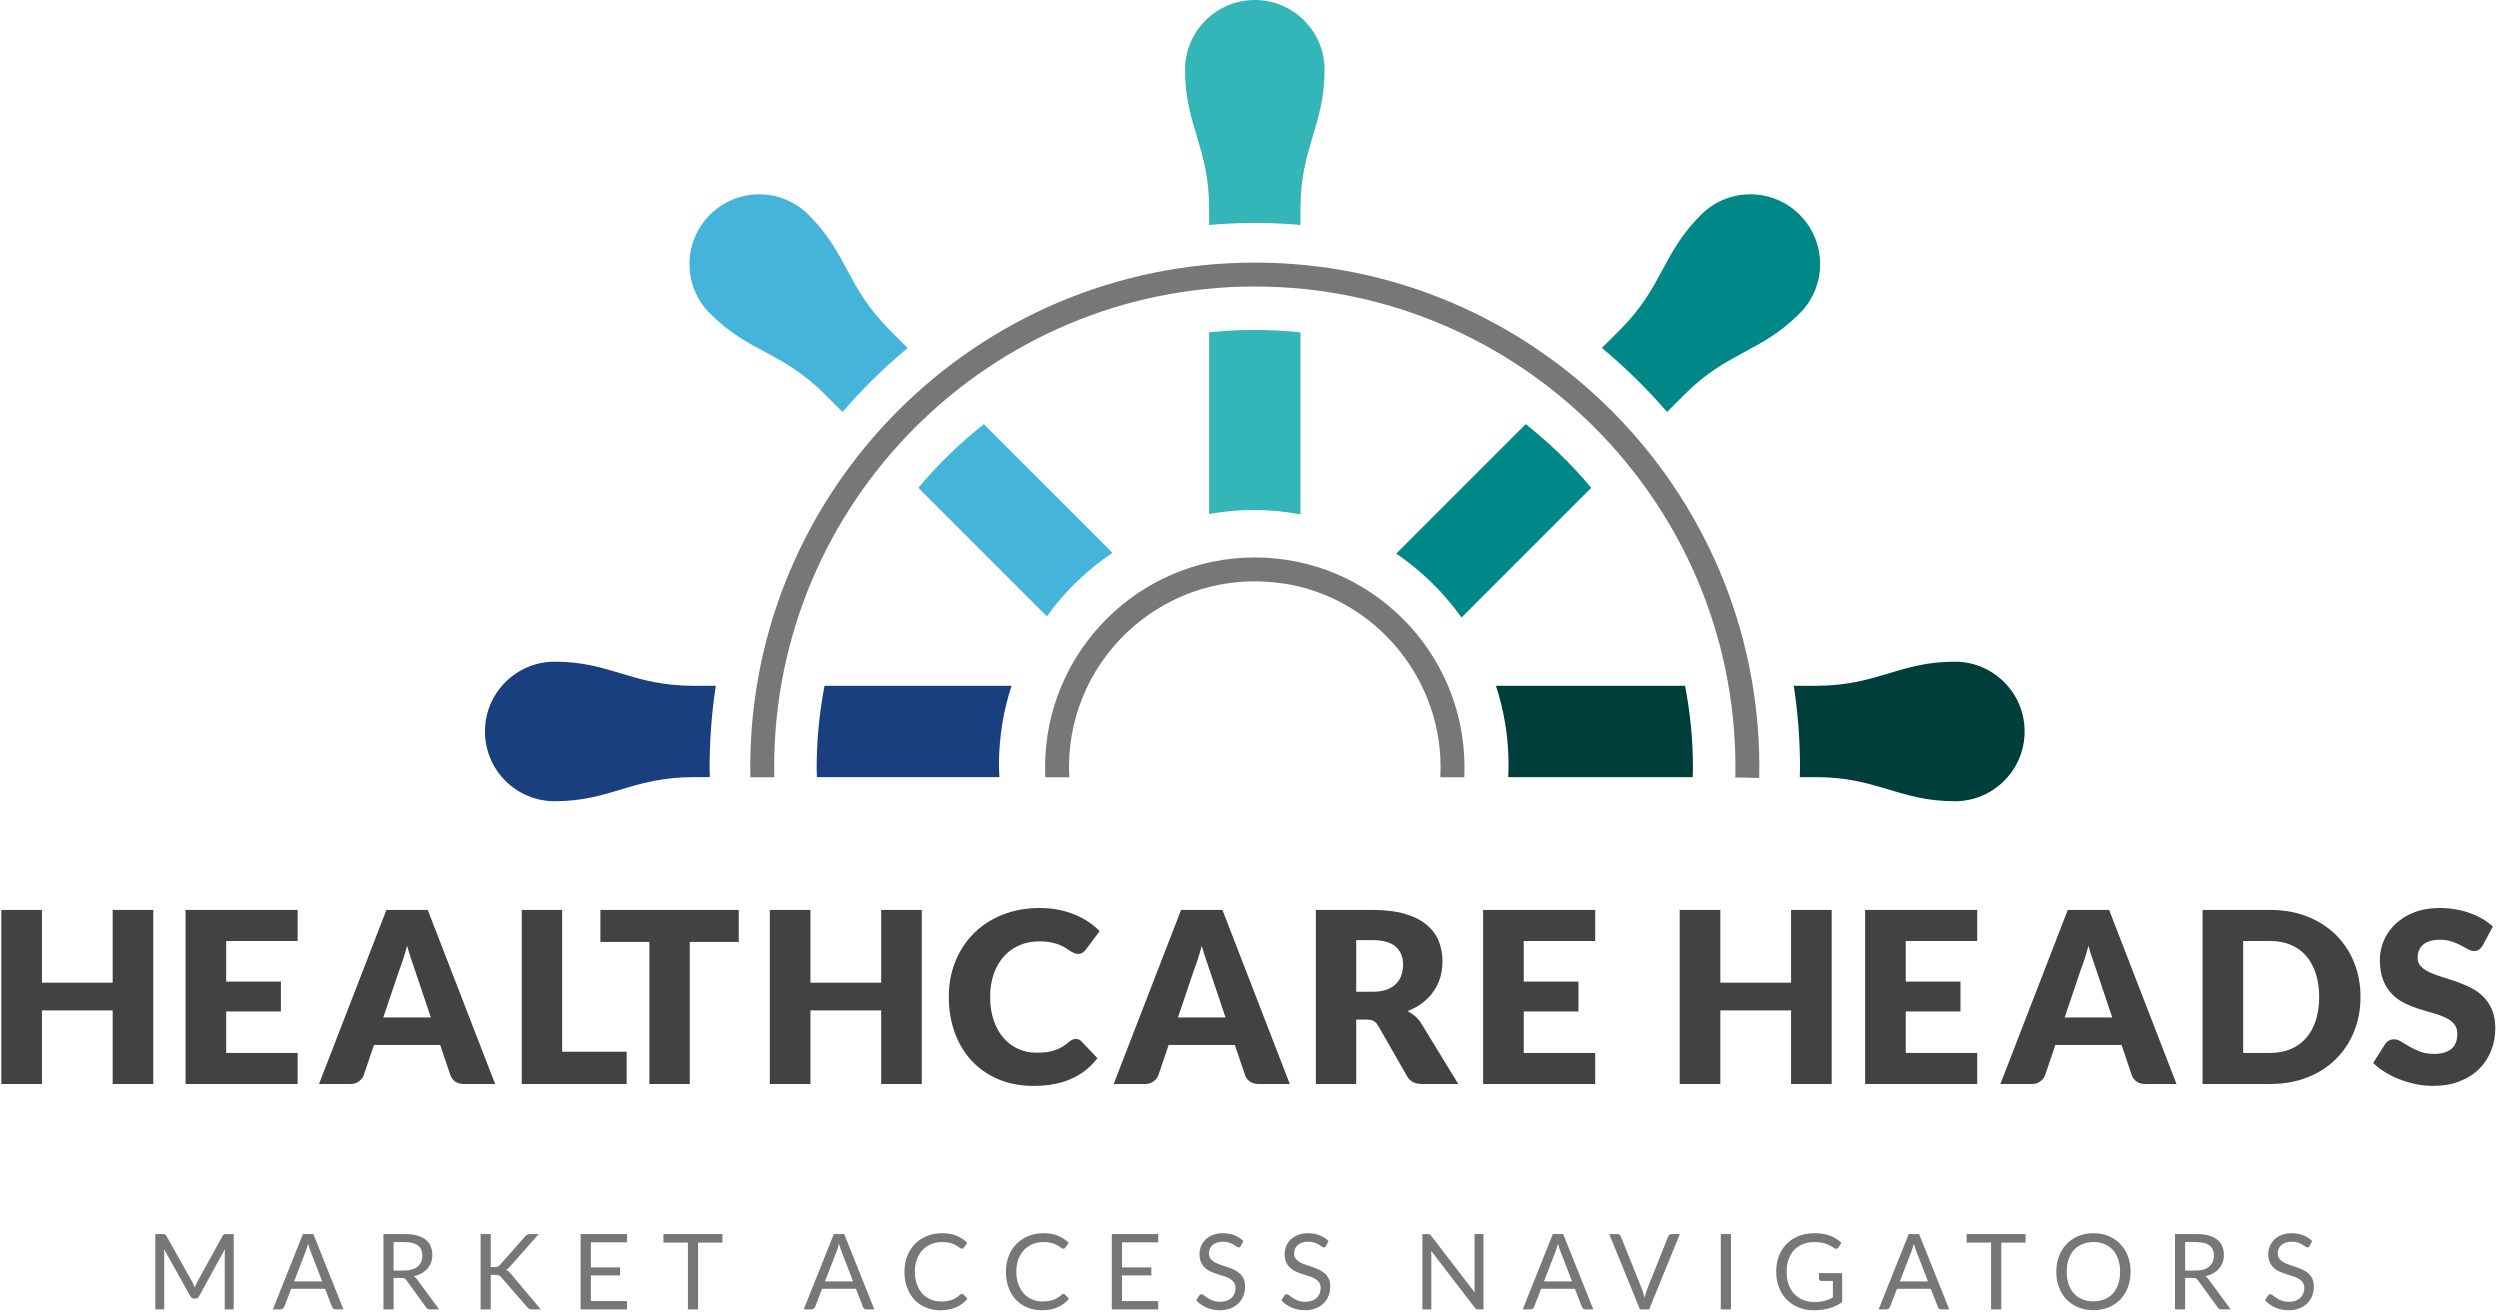 
<svg width="192px" height="101px" viewBox="0 0 192 101" version="1.1" xmlns="http://www.w3.org/2000/svg" xmlns:xlink="http://www.w3.org/1999/xlink">
    <title>Group</title>
    <g id="Page-1" stroke="none" stroke-width="1" fill="none" fill-rule="evenodd">
        <g id="Group" transform="translate(0.101, 0)">
            <path d="M57.531,59.692 L57.53,59.564 C57.522,59.341 57.518,59.234 57.518,58.916 C57.518,37.55 74.9,20.168 96.267,20.168 C117.633,20.168 135.016,37.55 135.016,58.916 C135.016,59.193 135.012,59.47 135.005,59.746 L133.17,59.707 C133.176,59.444 133.179,59.181 133.179,58.916 C133.179,38.562 116.62,22.004 96.267,22.004 C75.913,22.004 59.355,38.562 59.355,58.916 C59.355,59.203 59.358,59.299 59.365,59.501 L59.37,59.692 L57.531,59.692 Z" id="Fill-1" fill="#777776"></path>
            <path d="M80.181,59.692 C80.166,59.408 80.162,59.204 80.162,58.916 C80.162,50.036 87.387,42.812 96.267,42.812 C105.146,42.812 112.371,50.036 112.371,58.916 C112.371,59.198 112.368,59.414 112.354,59.692 L110.514,59.692 C110.515,59.667 110.518,59.607 110.518,59.582 C110.877,52.335 105.578,45.848 98.398,44.803 C89.588,43.52 81.999,50.348 81.999,58.916 C81.999,59.171 82.014,59.441 82.027,59.692 L80.181,59.692 Z" id="Fill-2" fill="#777776"></path>
            <path d="M64.604,31.64 C63.894,30.93 63.43,30.465 63.274,30.309 C59.93,26.965 57.45,27.102 54.42,24.072 C52.327,21.98 52.327,18.587 54.42,16.494 C56.511,14.402 59.905,14.402 61.997,16.494 C65.028,19.524 64.889,22.006 68.234,25.351 C68.392,25.509 68.874,25.991 69.609,26.726 C67.805,28.22 66.135,29.869 64.604,31.64" id="Fill-3" fill="#44B4DB"></path>
            <path d="M80.298,47.334 C76.667,43.704 73.243,40.28 70.428,37.464 C71.93,35.665 73.618,34.029 75.46,32.576 C78.283,35.4 81.709,38.827 85.34,42.458 C83.381,43.768 81.674,45.423 80.298,47.334" id="Fill-4" fill="#44B4DB"></path>
            <path d="M96.186,39.166 C95.018,39.166 93.873,39.276 92.759,39.474 L92.759,25.524 C93.912,25.404 95.082,25.341 96.267,25.341 C97.452,25.341 98.62,25.404 99.775,25.524 L99.775,39.502 C98.61,39.285 97.412,39.166 96.186,39.166" id="Fill-5" fill="#34B5B7"></path>
            <path d="M92.76,17.277 L92.76,16.03 C92.76,11.3 90.91,9.645 90.91,5.358 C90.91,2.4 93.308,0 96.268,0 C99.226,0 101.626,2.401 101.627,5.358 C101.627,9.646 99.775,11.3 99.775,16.03 L99.775,17.277 C98.617,17.18 97.449,17.119 96.268,17.119 C95.085,17.119 93.918,17.18 92.76,17.277" id="Fill-6" fill="#34B5B7"></path>
            <path d="M112.141,47.426 C110.776,45.507 109.08,43.841 107.128,42.519 C110.605,39.043 114.126,35.521 117.073,32.574 C118.914,34.028 120.603,35.663 122.105,37.463 C119.158,40.409 115.629,43.939 112.141,47.426" id="Fill-7" fill="#008888"></path>
            <path d="M122.924,26.723 C123.635,26.012 124.117,25.532 124.3,25.348 C127.643,22.004 127.505,19.525 130.537,16.493 C132.629,14.402 136.021,14.401 138.114,16.493 C140.206,18.586 140.206,21.98 138.115,24.071 C135.084,27.102 132.604,26.964 129.259,30.308 C129.08,30.487 128.616,30.951 127.931,31.637 C126.398,29.866 124.728,28.217 122.924,26.723" id="Fill-8" fill="#008888"></path>
            <path d="M76.619,58.735 C76.619,59.054 76.638,59.369 76.654,59.684 L62.636,59.684 C62.632,59.453 62.619,59.224 62.619,58.991 C62.619,56.831 62.831,54.719 63.222,52.67 L77.585,52.67 C76.962,54.582 76.619,56.619 76.619,58.735" id="Fill-9" fill="#193F7E"></path>
            <path d="M42.502,50.817 C46.787,50.817 48.444,52.67 53.174,52.67 L54.873,52.67 C54.559,54.732 54.396,56.842 54.396,58.991 C54.396,59.223 54.409,59.452 54.413,59.684 L53.174,59.684 C48.444,59.684 46.787,61.534 42.502,61.534 C39.541,61.534 37.143,59.135 37.143,56.176 C37.143,53.218 39.541,50.817 42.502,50.817" id="Fill-10" fill="#193F7E"></path>
            <path d="M114.788,52.67 C116.539,52.67 125.029,52.667 129.313,52.667 C129.705,54.718 129.918,56.829 129.918,58.991 C129.918,59.223 129.905,59.452 129.9,59.683 L115.731,59.683 C115.747,59.369 115.755,59.052 115.755,58.735 C115.755,56.618 115.413,54.581 114.788,52.67" id="Fill-11" fill="#003E3B"></path>
            <path d="M137.662,52.668 L139.359,52.668 C144.09,52.668 145.746,50.818 150.031,50.818 C152.991,50.818 155.39,53.216 155.39,56.176 C155.39,59.135 152.991,61.535 150.031,61.535 C145.746,61.535 144.09,59.683 139.359,59.683 L138.122,59.683 C138.126,59.452 138.14,59.223 138.14,58.991 C138.14,56.842 137.976,54.731 137.662,52.668" id="Fill-12" fill="#003E3B"></path>
            <path d="M14.672,98.469 C14.71,98.534 14.743,98.602 14.771,98.673 L14.854,98.889 C14.881,98.814 14.909,98.742 14.939,98.673 C14.968,98.605 15.002,98.535 15.04,98.465 L16.998,94.908 C17.033,94.846 17.069,94.809 17.107,94.795 C17.144,94.782 17.198,94.775 17.268,94.775 L17.846,94.775 L17.846,100.561 L17.159,100.561 L17.16,96.222 L17.163,96.128 C17.166,96.063 17.17,95.997 17.175,95.93 L15.193,99.547 C15.126,99.669 15.032,99.729 14.91,99.729 L14.797,99.729 C14.676,99.729 14.582,99.669 14.515,99.547 L12.488,95.918 L12.506,96.124 L12.512,96.309 L12.512,100.561 L11.826,100.561 L11.826,94.775 L12.403,94.775 C12.473,94.775 12.527,94.782 12.565,94.795 C12.602,94.809 12.639,94.846 12.674,94.908 L14.672,98.469 Z M26.276,100.561 L25.67,100.561 C25.6,100.561 25.544,100.543 25.501,100.508 C25.458,100.473 25.426,100.429 25.404,100.375 L24.863,98.978 L22.267,98.978 L21.726,100.375 C21.707,100.424 21.675,100.467 21.629,100.504 C21.583,100.542 21.527,100.561 21.459,100.561 L20.854,100.561 L23.167,94.775 L23.963,94.775 L26.276,100.561 Z M22.485,98.413 L24.645,98.413 L23.736,96.059 C23.677,95.914 23.619,95.732 23.563,95.514 L23.519,95.673 L23.476,95.819 C23.448,95.912 23.42,95.993 23.393,96.063 L22.485,98.413 Z M30.128,98.146 L30.128,100.561 L29.349,100.561 L29.349,94.775 L30.984,94.775 C31.35,94.775 31.666,94.812 31.933,94.886 C32.199,94.96 32.419,95.067 32.593,95.207 C32.766,95.347 32.895,95.516 32.978,95.714 C33.062,95.912 33.104,96.133 33.104,96.378 C33.104,96.583 33.071,96.774 33.007,96.951 C32.942,97.129 32.849,97.288 32.726,97.43 C32.604,97.571 32.454,97.692 32.278,97.791 C32.102,97.891 31.902,97.966 31.678,98.017 C31.775,98.074 31.861,98.156 31.937,98.264 L33.624,100.561 L32.93,100.561 C32.787,100.561 32.682,100.506 32.615,100.395 L31.113,98.328 C31.067,98.264 31.018,98.217 30.964,98.189 C30.91,98.161 30.829,98.146 30.721,98.146 L30.128,98.146 Z M30.128,97.577 L30.948,97.577 C31.176,97.577 31.378,97.55 31.551,97.494 C31.725,97.439 31.87,97.361 31.987,97.26 C32.104,97.159 32.192,97.039 32.252,96.899 C32.311,96.759 32.34,96.604 32.34,96.435 C32.34,96.09 32.227,95.83 31.999,95.655 C31.772,95.48 31.433,95.393 30.984,95.393 L30.128,95.393 L30.128,97.577 Z M37.589,97.311 L37.884,97.311 C37.986,97.311 38.068,97.298 38.128,97.272 C38.189,97.247 38.246,97.203 38.3,97.141 L40.226,94.961 C40.285,94.894 40.342,94.846 40.397,94.817 C40.453,94.789 40.523,94.775 40.609,94.775 L41.276,94.775 L39.071,97.266 C39.015,97.328 38.961,97.381 38.912,97.424 C38.862,97.467 38.809,97.502 38.752,97.529 C38.827,97.553 38.893,97.589 38.95,97.638 C39.006,97.686 39.066,97.747 39.128,97.819 L41.429,100.561 L40.751,100.561 C40.7,100.561 40.656,100.557 40.621,100.549 C40.587,100.541 40.556,100.53 40.531,100.516 C40.505,100.503 40.482,100.486 40.46,100.464 L40.395,100.395 L38.397,98.098 L38.314,98.015 C38.288,97.992 38.259,97.973 38.225,97.957 C38.192,97.941 38.153,97.929 38.108,97.922 C38.064,97.916 38.009,97.912 37.945,97.912 L37.589,97.912 L37.589,100.561 L36.81,100.561 L36.81,94.775 L37.589,94.775 L37.589,97.311 Z M48.055,94.775 L48.055,95.413 L45.277,95.413 L45.277,97.335 L47.526,97.335 L47.526,97.949 L45.277,97.949 L45.277,99.923 L48.055,99.923 L48.055,100.561 L44.489,100.561 L44.489,94.775 L48.055,94.775 Z M55.383,94.775 L55.383,95.433 L53.513,95.433 L53.513,100.561 L52.73,100.561 L52.73,95.433 L50.853,95.433 L50.853,94.775 L55.383,94.775 Z M67.047,100.561 L66.442,100.561 C66.372,100.561 66.315,100.543 66.272,100.508 C66.229,100.473 66.197,100.429 66.175,100.375 L65.634,98.978 L63.038,98.978 L62.497,100.375 C62.478,100.424 62.446,100.467 62.4,100.504 C62.354,100.542 62.298,100.561 62.23,100.561 L61.625,100.561 L63.938,94.775 L64.734,94.775 L67.047,100.561 Z M63.256,98.413 L65.416,98.413 L64.508,96.059 C64.448,95.914 64.391,95.732 64.334,95.514 L64.247,95.819 L64.192,95.989 C64.182,96.015 64.173,96.04 64.164,96.063 L63.256,98.413 Z M73.778,99.366 C73.821,99.366 73.86,99.383 73.895,99.418 L74.202,99.753 C73.965,100.028 73.678,100.242 73.34,100.395 C73.002,100.549 72.595,100.626 72.118,100.626 C71.701,100.626 71.323,100.554 70.984,100.409 C70.645,100.265 70.355,100.064 70.116,99.804 C69.876,99.544 69.691,99.233 69.559,98.869 C69.427,98.506 69.361,98.106 69.361,97.67 C69.361,97.234 69.431,96.834 69.573,96.471 C69.714,96.107 69.913,95.795 70.168,95.534 C70.424,95.273 70.73,95.071 71.087,94.927 C71.443,94.782 71.837,94.71 72.268,94.71 C72.693,94.71 73.06,94.776 73.368,94.908 C73.676,95.04 73.95,95.219 74.19,95.445 L73.935,95.805 C73.916,95.832 73.895,95.854 73.871,95.871 C73.846,95.889 73.812,95.898 73.766,95.898 C73.731,95.898 73.694,95.885 73.655,95.859 L73.515,95.764 C73.462,95.727 73.398,95.686 73.326,95.643 C73.253,95.6 73.167,95.56 73.067,95.522 C72.968,95.484 72.852,95.453 72.72,95.427 C72.588,95.402 72.436,95.389 72.264,95.389 C71.954,95.389 71.671,95.442 71.414,95.548 C71.157,95.655 70.935,95.806 70.75,96.003 C70.564,96.199 70.419,96.439 70.316,96.721 C70.212,97.004 70.16,97.32 70.16,97.67 C70.16,98.031 70.212,98.352 70.316,98.635 C70.419,98.918 70.561,99.157 70.74,99.352 C70.919,99.547 71.131,99.696 71.376,99.798 C71.62,99.9 71.884,99.951 72.167,99.951 C72.339,99.951 72.494,99.941 72.631,99.921 C72.768,99.901 72.896,99.869 73.013,99.826 C73.13,99.783 73.239,99.728 73.34,99.663 C73.441,99.597 73.542,99.518 73.645,99.426 C73.69,99.386 73.735,99.366 73.778,99.366 Z M81.57,99.366 C81.613,99.366 81.652,99.383 81.687,99.418 L81.994,99.753 C81.757,100.028 81.47,100.242 81.132,100.395 C80.794,100.549 80.387,100.626 79.911,100.626 C79.494,100.626 79.115,100.554 78.776,100.409 C78.437,100.265 78.148,100.064 77.908,99.804 C77.669,99.544 77.483,99.233 77.351,98.869 C77.219,98.506 77.153,98.106 77.153,97.67 C77.153,97.234 77.224,96.834 77.365,96.471 C77.507,96.107 77.705,95.795 77.961,95.534 C78.216,95.273 78.523,95.071 78.879,94.927 C79.236,94.782 79.63,94.71 80.06,94.71 C80.486,94.71 80.852,94.776 81.161,94.908 C81.469,95.04 81.743,95.219 81.982,95.445 L81.728,95.805 C81.709,95.832 81.687,95.854 81.663,95.871 C81.639,95.889 81.604,95.898 81.558,95.898 C81.523,95.898 81.486,95.885 81.447,95.859 L81.308,95.764 C81.254,95.727 81.191,95.686 81.118,95.643 C81.045,95.6 80.959,95.56 80.86,95.522 C80.76,95.484 80.644,95.453 80.512,95.427 C80.381,95.402 80.229,95.389 80.056,95.389 C79.747,95.389 79.463,95.442 79.206,95.548 C78.949,95.655 78.728,95.806 78.542,96.003 C78.356,96.199 78.212,96.439 78.108,96.721 C78.004,97.004 77.953,97.32 77.953,97.67 C77.953,98.031 78.004,98.352 78.108,98.635 C78.212,98.918 78.353,99.157 78.532,99.352 C78.711,99.547 78.923,99.696 79.168,99.798 C79.413,99.9 79.677,99.951 79.959,99.951 C80.132,99.951 80.286,99.941 80.424,99.921 C80.561,99.901 80.688,99.869 80.805,99.826 C80.922,99.783 81.031,99.728 81.132,99.663 C81.233,99.597 81.335,99.518 81.437,99.426 C81.483,99.386 81.527,99.366 81.57,99.366 Z M88.85,94.775 L88.85,95.413 L86.072,95.413 L86.072,97.335 L88.321,97.335 L88.321,97.949 L86.072,97.949 L86.072,99.923 L88.85,99.923 L88.85,100.561 L85.285,100.561 L85.285,94.775 L88.85,94.775 Z M95.201,95.68 C95.177,95.72 95.151,95.75 95.124,95.77 C95.097,95.791 95.062,95.801 95.019,95.801 C94.989,95.801 94.955,95.79 94.918,95.77 L94.86,95.732 C94.799,95.686 94.723,95.636 94.63,95.581 C94.537,95.525 94.425,95.475 94.295,95.429 C94.164,95.383 94.006,95.361 93.82,95.361 C93.645,95.361 93.491,95.384 93.356,95.431 C93.221,95.478 93.109,95.542 93.019,95.623 C92.929,95.704 92.861,95.799 92.815,95.908 C92.769,96.017 92.746,96.134 92.746,96.261 C92.746,96.422 92.786,96.556 92.865,96.663 C92.945,96.769 93.05,96.86 93.18,96.935 C93.311,97.011 93.459,97.076 93.624,97.131 L94.133,97.303 C94.307,97.362 94.476,97.428 94.642,97.502 C94.807,97.576 94.955,97.67 95.086,97.783 C95.217,97.896 95.322,98.035 95.401,98.199 C95.48,98.363 95.52,98.565 95.52,98.805 C95.52,99.058 95.477,99.295 95.391,99.517 C95.305,99.739 95.179,99.932 95.013,100.097 C94.848,100.261 94.645,100.39 94.404,100.484 C94.163,100.578 93.889,100.626 93.582,100.626 C93.208,100.626 92.867,100.558 92.559,100.422 C92.25,100.286 91.987,100.102 91.769,99.87 L91.995,99.499 C92.017,99.469 92.043,99.445 92.074,99.424 C92.105,99.404 92.139,99.394 92.177,99.394 C92.233,99.394 92.298,99.424 92.371,99.485 C92.443,99.545 92.534,99.612 92.643,99.685 C92.752,99.757 92.884,99.824 93.039,99.885 C93.194,99.945 93.383,99.975 93.606,99.975 C93.792,99.975 93.958,99.95 94.103,99.899 C94.248,99.848 94.371,99.776 94.472,99.683 C94.573,99.59 94.651,99.479 94.704,99.35 C94.758,99.22 94.785,99.076 94.785,98.918 C94.785,98.743 94.746,98.599 94.666,98.488 C94.587,98.376 94.482,98.282 94.353,98.207 C94.224,98.132 94.077,98.068 93.911,98.015 L93.402,97.854 C93.229,97.799 93.059,97.735 92.894,97.662 C92.728,97.589 92.581,97.495 92.452,97.379 C92.322,97.264 92.218,97.119 92.139,96.945 C92.059,96.772 92.02,96.557 92.02,96.301 C92.02,96.097 92.059,95.899 92.139,95.708 C92.218,95.517 92.333,95.347 92.484,95.199 C92.635,95.051 92.821,94.933 93.043,94.844 C93.265,94.755 93.52,94.71 93.808,94.71 C94.131,94.71 94.426,94.762 94.692,94.864 C94.959,94.966 95.192,95.114 95.391,95.308 L95.201,95.68 Z M101.742,95.68 C101.718,95.72 101.692,95.75 101.665,95.77 C101.638,95.791 101.603,95.801 101.56,95.801 C101.53,95.801 101.496,95.79 101.459,95.77 L101.258,95.634 C101.231,95.617 101.202,95.599 101.171,95.581 C101.078,95.525 100.966,95.475 100.835,95.429 C100.705,95.383 100.547,95.361 100.361,95.361 C100.186,95.361 100.031,95.384 99.897,95.431 C99.762,95.478 99.65,95.542 99.56,95.623 C99.469,95.704 99.401,95.799 99.356,95.908 C99.31,96.017 99.287,96.134 99.287,96.261 C99.287,96.422 99.327,96.556 99.406,96.663 C99.486,96.769 99.591,96.86 99.721,96.935 C99.852,97.011 100,97.076 100.165,97.131 L100.674,97.303 C100.848,97.362 101.017,97.428 101.183,97.502 C101.348,97.576 101.496,97.67 101.627,97.783 C101.757,97.896 101.862,98.035 101.942,98.199 C102.021,98.363 102.061,98.565 102.061,98.805 C102.061,99.058 102.018,99.295 101.932,99.517 C101.846,99.739 101.72,99.932 101.554,100.097 C101.389,100.261 101.185,100.39 100.945,100.484 C100.704,100.578 100.43,100.626 100.123,100.626 C99.749,100.626 99.408,100.558 99.099,100.422 C98.791,100.286 98.528,100.102 98.31,99.87 L98.536,99.499 C98.558,99.469 98.584,99.445 98.615,99.424 C98.646,99.404 98.68,99.394 98.718,99.394 C98.774,99.394 98.839,99.424 98.912,99.485 C98.984,99.545 99.075,99.612 99.184,99.685 C99.293,99.757 99.425,99.824 99.58,99.885 C99.735,99.945 99.924,99.975 100.147,99.975 C100.333,99.975 100.498,99.95 100.644,99.899 C100.789,99.848 100.912,99.776 101.013,99.683 C101.114,99.59 101.191,99.479 101.245,99.35 C101.299,99.22 101.326,99.076 101.326,98.918 C101.326,98.743 101.286,98.599 101.207,98.488 C101.128,98.376 101.023,98.282 100.894,98.207 C100.765,98.132 100.617,98.068 100.452,98.015 L99.943,97.854 C99.77,97.799 99.6,97.735 99.434,97.662 C99.269,97.589 99.122,97.495 98.992,97.379 C98.863,97.264 98.759,97.119 98.679,96.945 C98.6,96.772 98.56,96.557 98.56,96.301 C98.56,96.097 98.6,95.899 98.679,95.708 C98.759,95.517 98.874,95.347 99.025,95.199 C99.175,95.051 99.362,94.933 99.584,94.844 C99.806,94.755 100.061,94.71 100.349,94.71 C100.672,94.71 100.967,94.762 101.233,94.864 C101.5,94.966 101.733,95.114 101.932,95.308 L101.742,95.68 Z M109.542,94.775 C109.612,94.775 109.664,94.784 109.698,94.801 C109.732,94.819 109.77,94.855 109.813,94.908 L113.164,99.269 L113.154,99.165 L113.145,98.968 L113.144,94.775 L113.83,94.775 L113.83,100.561 L113.435,100.561 C113.373,100.561 113.321,100.55 113.279,100.529 C113.238,100.507 113.196,100.471 113.156,100.42 L109.809,96.063 L109.821,96.261 L109.825,96.439 L109.825,100.561 L109.139,100.561 L109.139,94.775 L109.542,94.775 Z M122.265,100.561 L121.659,100.561 C121.589,100.561 121.533,100.543 121.49,100.508 C121.447,100.473 121.414,100.429 121.393,100.375 L120.852,98.978 L118.256,98.978 L117.714,100.375 C117.696,100.424 117.663,100.467 117.618,100.504 C117.572,100.542 117.515,100.561 117.448,100.561 L116.842,100.561 L119.156,94.775 L119.951,94.775 L122.265,100.561 Z M118.474,98.413 L120.634,98.413 L119.725,96.059 C119.666,95.914 119.608,95.732 119.552,95.514 L119.465,95.819 L119.409,95.989 C119.4,96.015 119.391,96.04 119.382,96.063 L118.474,98.413 Z M123.488,94.775 L124.114,94.775 C124.184,94.775 124.241,94.793 124.284,94.828 C124.327,94.863 124.359,94.907 124.38,94.961 L126.016,99.043 C126.053,99.134 126.088,99.234 126.119,99.342 L126.209,99.677 C126.234,99.561 126.26,99.449 126.288,99.342 C126.316,99.234 126.349,99.134 126.387,99.043 L128.014,94.961 C128.033,94.915 128.065,94.873 128.111,94.834 C128.157,94.795 128.213,94.775 128.281,94.775 L128.911,94.775 L126.553,100.561 L125.846,100.561 L123.488,94.775 Z M132.839,100.561 L132.056,100.561 L132.056,94.775 L132.839,94.775 L132.839,100.561 Z M139.231,99.992 C139.387,99.992 139.53,99.984 139.661,99.969 C139.791,99.955 139.914,99.932 140.03,99.903 C140.146,99.873 140.255,99.838 140.357,99.796 C140.459,99.754 140.562,99.706 140.664,99.652 L140.664,98.377 L139.768,98.377 C139.716,98.377 139.675,98.362 139.644,98.332 C139.613,98.303 139.598,98.266 139.598,98.223 L139.598,97.779 L141.375,97.779 L141.375,100 C141.229,100.105 141.078,100.196 140.92,100.274 C140.763,100.352 140.595,100.418 140.416,100.47 C140.237,100.523 140.045,100.562 139.84,100.587 C139.636,100.613 139.414,100.626 139.174,100.626 C138.754,100.626 138.369,100.554 138.019,100.409 C137.669,100.265 137.368,100.064 137.115,99.804 C136.862,99.544 136.665,99.233 136.523,98.869 C136.382,98.506 136.311,98.106 136.311,97.67 C136.311,97.229 136.381,96.826 136.519,96.463 C136.658,96.099 136.856,95.788 137.113,95.528 C137.37,95.268 137.681,95.067 138.046,94.924 C138.41,94.782 138.819,94.71 139.271,94.71 C139.5,94.71 139.712,94.727 139.909,94.761 C140.105,94.795 140.288,94.843 140.456,94.906 C140.624,94.97 140.78,95.046 140.922,95.136 C141.065,95.227 141.198,95.328 141.322,95.441 L141.1,95.797 C141.054,95.869 140.995,95.906 140.922,95.906 C140.879,95.906 140.832,95.891 140.781,95.861 L140.636,95.775 C140.61,95.759 140.583,95.742 140.555,95.724 C140.471,95.67 140.37,95.618 140.25,95.568 C140.13,95.519 139.989,95.476 139.826,95.441 C139.663,95.406 139.47,95.389 139.247,95.389 C138.921,95.389 138.626,95.442 138.363,95.548 C138.099,95.655 137.874,95.807 137.688,96.005 C137.503,96.202 137.36,96.442 137.26,96.723 C137.161,97.004 137.111,97.32 137.111,97.67 C137.111,98.036 137.163,98.362 137.266,98.649 C137.37,98.936 137.516,99.179 137.704,99.378 C137.893,99.577 138.116,99.729 138.375,99.834 C138.633,99.939 138.918,99.992 139.231,99.992 Z M149.599,100.561 L148.993,100.561 C148.923,100.561 148.867,100.543 148.824,100.508 C148.781,100.473 148.748,100.429 148.727,100.375 L148.186,98.978 L145.59,98.978 L145.049,100.375 C145.03,100.424 144.998,100.467 144.952,100.504 C144.906,100.542 144.85,100.561 144.782,100.561 L144.177,100.561 L146.49,94.775 L147.285,94.775 L149.599,100.561 Z M145.808,98.413 L147.968,98.413 L147.059,96.059 C147,95.914 146.942,95.732 146.886,95.514 L146.842,95.673 L146.799,95.819 C146.771,95.912 146.743,95.993 146.716,96.063 L145.808,98.413 Z M155.466,94.775 L155.466,95.433 L153.596,95.433 L153.596,100.561 L152.813,100.561 L152.813,95.433 L150.935,95.433 L150.935,94.775 L155.466,94.775 Z M163.528,97.67 C163.528,98.103 163.459,98.501 163.322,98.863 C163.185,99.225 162.991,99.537 162.74,99.798 C162.49,100.059 162.189,100.261 161.838,100.405 C161.487,100.549 161.098,100.621 160.673,100.621 C160.248,100.621 159.86,100.549 159.51,100.405 C159.16,100.261 158.86,100.059 158.61,99.798 C158.36,99.537 158.166,99.225 158.029,98.863 C157.891,98.501 157.823,98.103 157.823,97.67 C157.823,97.237 157.891,96.839 158.029,96.477 C158.166,96.115 158.36,95.803 158.61,95.54 C158.86,95.278 159.16,95.074 159.51,94.929 C159.86,94.783 160.248,94.71 160.673,94.71 C161.098,94.71 161.487,94.783 161.838,94.929 C162.189,95.074 162.49,95.278 162.74,95.54 C162.991,95.803 163.185,96.115 163.322,96.477 C163.459,96.839 163.528,97.237 163.528,97.67 Z M162.724,97.67 C162.724,97.315 162.676,96.996 162.579,96.713 C162.482,96.43 162.345,96.192 162.167,95.996 C161.989,95.801 161.774,95.651 161.521,95.546 C161.268,95.441 160.985,95.389 160.673,95.389 C160.364,95.389 160.082,95.441 159.829,95.546 C159.576,95.651 159.36,95.801 159.181,95.996 C159.002,96.192 158.864,96.43 158.767,96.713 C158.671,96.996 158.622,97.315 158.622,97.67 C158.622,98.025 158.671,98.344 158.767,98.625 C158.864,98.906 159.002,99.144 159.181,99.34 C159.36,99.535 159.576,99.684 159.829,99.788 C160.082,99.891 160.364,99.943 160.673,99.943 C160.985,99.943 161.268,99.891 161.521,99.788 C161.774,99.684 161.989,99.535 162.167,99.34 C162.345,99.144 162.482,98.906 162.579,98.625 C162.676,98.344 162.724,98.025 162.724,97.67 Z M167.719,98.146 L167.719,100.561 L166.939,100.561 L166.939,94.775 L168.575,94.775 C168.941,94.775 169.257,94.812 169.524,94.886 C169.79,94.96 170.01,95.067 170.184,95.207 C170.357,95.347 170.486,95.516 170.569,95.714 C170.653,95.912 170.694,96.133 170.694,96.378 C170.694,96.583 170.662,96.774 170.597,96.951 C170.533,97.129 170.439,97.288 170.317,97.43 C170.194,97.571 170.045,97.692 169.869,97.791 C169.692,97.891 169.493,97.966 169.269,98.017 C169.366,98.074 169.452,98.156 169.528,98.264 L171.215,100.561 L170.521,100.561 C170.407,100.561 170.317,100.526 170.251,100.455 L168.704,98.328 C168.658,98.264 168.608,98.217 168.554,98.189 C168.501,98.161 168.42,98.146 168.312,98.146 L167.719,98.146 Z M167.719,97.577 L168.538,97.577 C168.767,97.577 168.968,97.55 169.142,97.494 C169.316,97.439 169.461,97.361 169.578,97.26 C169.695,97.159 169.783,97.039 169.842,96.899 C169.902,96.759 169.931,96.604 169.931,96.435 C169.931,96.09 169.818,95.83 169.59,95.655 C169.363,95.48 169.024,95.393 168.575,95.393 L167.719,95.393 L167.719,97.577 Z M177.284,95.68 C177.259,95.72 177.234,95.75 177.207,95.77 C177.18,95.791 177.145,95.801 177.102,95.801 C177.071,95.801 177.038,95.79 177.001,95.77 L176.943,95.732 C176.882,95.686 176.805,95.636 176.712,95.581 C176.62,95.525 176.508,95.475 176.377,95.429 C176.247,95.383 176.089,95.361 175.903,95.361 C175.728,95.361 175.573,95.384 175.439,95.431 C175.304,95.478 175.192,95.542 175.101,95.623 C175.011,95.704 174.943,95.799 174.897,95.908 C174.852,96.017 174.829,96.134 174.829,96.261 C174.829,96.422 174.869,96.556 174.948,96.663 C175.027,96.769 175.132,96.86 175.263,96.935 C175.393,97.011 175.541,97.076 175.707,97.131 L176.216,97.303 C176.389,97.362 176.559,97.428 176.724,97.502 C176.89,97.576 177.038,97.67 177.169,97.783 C177.299,97.896 177.404,98.035 177.484,98.199 C177.563,98.363 177.603,98.565 177.603,98.805 C177.603,99.058 177.56,99.295 177.473,99.517 C177.387,99.739 177.261,99.932 177.096,100.097 C176.93,100.261 176.727,100.39 176.486,100.484 C176.245,100.578 175.971,100.626 175.665,100.626 C175.29,100.626 174.949,100.558 174.641,100.422 C174.333,100.286 174.07,100.102 173.852,99.87 L174.078,99.499 C174.099,99.469 174.126,99.445 174.157,99.424 C174.188,99.404 174.222,99.394 174.26,99.394 C174.316,99.394 174.381,99.424 174.453,99.485 C174.526,99.545 174.617,99.612 174.726,99.685 C174.835,99.757 174.967,99.824 175.122,99.885 C175.276,99.945 175.465,99.975 175.689,99.975 C175.875,99.975 176.04,99.95 176.185,99.899 C176.331,99.848 176.454,99.776 176.555,99.683 C176.656,99.59 176.733,99.479 176.787,99.35 C176.841,99.22 176.868,99.076 176.868,98.918 C176.868,98.743 176.828,98.599 176.749,98.488 C176.669,98.376 176.565,98.282 176.436,98.207 C176.307,98.132 176.159,98.068 175.994,98.015 L175.485,97.854 C175.311,97.799 175.142,97.735 174.976,97.662 C174.811,97.589 174.663,97.495 174.534,97.379 C174.405,97.264 174.301,97.119 174.221,96.945 C174.142,96.772 174.102,96.557 174.102,96.301 C174.102,96.097 174.142,95.899 174.221,95.708 C174.301,95.517 174.416,95.347 174.566,95.199 C174.717,95.051 174.904,94.933 175.126,94.844 C175.348,94.755 175.603,94.71 175.891,94.71 C176.214,94.71 176.508,94.762 176.775,94.864 C177.041,94.966 177.274,95.114 177.473,95.308 L177.284,95.68 Z" id="Shape" fill="#777776" fill-rule="nonzero"></path>
            <path d="M11.672,83.25 L8.552,83.25 L8.552,77.598 L3.12,77.598 L3.12,83.25 L0,83.25 L0,69.881 L3.12,69.881 L3.12,75.469 L8.552,75.469 L8.552,69.881 L11.672,69.881 L11.672,83.25 Z M22.757,69.881 L22.757,72.267 L17.27,72.267 L17.27,75.386 L21.472,75.386 L21.472,77.681 L17.27,77.681 L17.27,80.865 L22.757,80.865 L22.757,83.25 L14.15,83.25 L14.15,69.881 L22.757,69.881 Z M37.925,83.25 L35.521,83.25 C35.252,83.25 35.03,83.188 34.856,83.062 C34.681,82.937 34.561,82.776 34.493,82.581 L33.704,80.25 L28.621,80.25 L27.831,82.581 C27.77,82.752 27.651,82.906 27.474,83.044 C27.296,83.182 27.079,83.25 26.822,83.25 L24.4,83.25 L29.575,69.881 L32.75,69.881 L37.925,83.25 Z M29.336,78.139 L32.988,78.139 L31.479,73.657 C31.372,73.342 31.266,73.001 31.162,72.634 C31.064,73.007 30.964,73.352 30.86,73.671 L30.708,74.116 C30.659,74.253 30.612,74.38 30.566,74.496 L29.336,78.139 Z M43.073,69.881 L43.073,80.773 L48.028,80.773 L48.028,83.25 L39.972,83.25 L39.972,69.881 L43.073,69.881 Z M56.636,69.881 L56.636,72.34 L52.873,72.34 L52.873,83.25 L49.772,83.25 L49.772,72.34 L46.009,72.34 L46.009,69.881 L56.636,69.881 Z M70.693,83.25 L67.574,83.25 L67.574,77.598 L62.141,77.598 L62.141,83.25 L59.021,83.25 L59.021,69.881 L62.141,69.881 L62.141,75.469 L67.574,75.469 L67.574,69.881 L70.693,69.881 L70.693,83.25 Z M82.522,79.791 C82.595,79.791 82.668,79.805 82.742,79.832 C82.815,79.86 82.886,79.907 82.953,79.975 L84.182,81.268 C83.644,81.972 82.97,82.503 82.159,82.86 C81.349,83.218 80.39,83.397 79.282,83.397 C78.267,83.397 77.357,83.224 76.552,82.879 C75.748,82.533 75.066,82.056 74.506,81.447 C73.946,80.839 73.517,80.117 73.217,79.282 C72.917,78.447 72.767,77.54 72.767,76.561 C72.767,75.564 72.939,74.648 73.281,73.813 C73.624,72.978 74.102,72.257 74.717,71.652 C75.332,71.046 76.068,70.575 76.924,70.239 C77.781,69.902 78.726,69.734 79.76,69.734 C80.261,69.734 80.734,69.778 81.177,69.867 C81.621,69.956 82.035,70.078 82.421,70.234 C82.806,70.39 83.161,70.577 83.485,70.794 C83.809,71.011 84.097,71.251 84.348,71.514 L83.302,72.918 C83.234,73.004 83.155,73.082 83.063,73.152 C82.971,73.222 82.843,73.258 82.678,73.258 C82.567,73.258 82.463,73.233 82.366,73.184 C82.3,73.152 82.232,73.114 82.162,73.072 L81.691,72.776 C81.56,72.693 81.404,72.617 81.223,72.546 C81.043,72.476 80.832,72.416 80.59,72.368 C80.348,72.319 80.065,72.294 79.741,72.294 C79.178,72.294 78.665,72.394 78.2,72.592 C77.735,72.791 77.335,73.076 77.002,73.446 C76.669,73.816 76.409,74.264 76.222,74.79 C76.036,75.316 75.942,75.906 75.942,76.561 C75.942,77.246 76.036,77.855 76.222,78.387 C76.409,78.919 76.663,79.367 76.984,79.731 C77.305,80.095 77.68,80.372 78.108,80.562 C78.536,80.751 78.995,80.846 79.484,80.846 C79.766,80.846 80.023,80.833 80.255,80.805 C80.488,80.777 80.703,80.73 80.902,80.663 C81.101,80.595 81.29,80.508 81.471,80.401 C81.651,80.294 81.833,80.161 82.017,80.002 C82.09,79.941 82.17,79.89 82.255,79.851 C82.341,79.811 82.43,79.791 82.522,79.791 Z M98.956,83.25 L96.552,83.25 C96.283,83.25 96.061,83.188 95.887,83.062 C95.712,82.937 95.592,82.776 95.524,82.581 L94.735,80.25 L89.651,80.25 L88.862,82.581 C88.801,82.752 88.682,82.906 88.504,83.044 C88.327,83.182 88.11,83.25 87.853,83.25 L85.43,83.25 L90.606,69.881 L93.781,69.881 L98.956,83.25 Z M90.367,78.139 L94.019,78.139 L92.51,73.657 C92.403,73.342 92.297,73.001 92.193,72.634 C92.095,73.007 91.994,73.352 91.89,73.671 L91.739,74.116 C91.69,74.253 91.643,74.38 91.597,74.496 L90.367,78.139 Z M104.058,78.305 L104.058,83.25 L100.957,83.25 L100.957,69.881 L105.306,69.881 C106.273,69.881 107.097,69.98 107.779,70.179 C108.461,70.378 109.018,70.655 109.449,71.009 C109.88,71.364 110.194,71.783 110.39,72.267 C110.585,72.75 110.683,73.276 110.683,73.845 C110.683,74.279 110.625,74.689 110.509,75.074 C110.393,75.46 110.22,75.816 109.991,76.144 C109.761,76.471 109.48,76.763 109.146,77.02 C108.813,77.277 108.429,77.488 107.995,77.653 C108.203,77.757 108.397,77.885 108.577,78.038 C108.758,78.191 108.915,78.378 109.05,78.598 L111.895,83.25 L109.087,83.25 C108.567,83.25 108.194,83.055 107.967,82.663 L105.747,78.782 C105.649,78.61 105.534,78.488 105.402,78.415 C105.271,78.341 105.086,78.305 104.847,78.305 L104.058,78.305 Z M104.058,76.166 L105.306,76.166 C105.728,76.166 106.088,76.113 106.384,76.006 C106.681,75.899 106.924,75.75 107.114,75.561 C107.303,75.371 107.441,75.149 107.527,74.896 C107.612,74.642 107.655,74.368 107.655,74.074 C107.655,73.487 107.464,73.028 107.082,72.698 C106.699,72.368 106.107,72.202 105.306,72.202 L104.058,72.202 L104.058,76.166 Z M122.411,69.881 L122.411,72.267 L116.923,72.267 L116.923,75.386 L121.126,75.386 L121.126,77.681 L116.923,77.681 L116.923,80.865 L122.411,80.865 L122.411,83.25 L113.803,83.25 L113.803,69.881 L122.411,69.881 Z M140.572,83.25 L137.452,83.25 L137.452,77.598 L132.02,77.598 L132.02,83.25 L128.9,83.25 L128.9,69.881 L132.02,69.881 L132.02,75.469 L137.452,75.469 L137.452,69.881 L140.572,69.881 L140.572,83.25 Z M151.749,69.881 L151.749,72.267 L146.261,72.267 L146.261,75.386 L150.464,75.386 L150.464,77.681 L146.261,77.681 L146.261,80.865 L151.749,80.865 L151.749,83.25 L143.141,83.25 L143.141,69.881 L151.749,69.881 Z M167.055,83.25 L164.65,83.25 C164.381,83.25 164.159,83.188 163.985,83.062 C163.811,82.937 163.69,82.776 163.623,82.581 L162.834,80.25 L157.75,80.25 L156.961,82.581 C156.9,82.752 156.78,82.906 156.603,83.044 C156.425,83.182 156.208,83.25 155.951,83.25 L153.529,83.25 L158.704,69.881 L161.879,69.881 L167.055,83.25 Z M158.466,78.139 L162.118,78.139 L160.888,74.478 C160.809,74.246 160.715,73.972 160.608,73.657 C160.501,73.342 160.396,73.001 160.292,72.634 C160.194,73.007 160.093,73.352 159.989,73.671 C159.885,73.989 159.787,74.264 159.695,74.496 L158.466,78.139 Z M181.186,76.561 C181.186,77.528 181.019,78.419 180.686,79.236 C180.352,80.053 179.883,80.759 179.277,81.356 C178.672,81.952 177.942,82.417 177.089,82.75 C176.235,83.084 175.289,83.25 174.249,83.25 L169.055,83.25 L169.055,69.881 L174.249,69.881 C175.289,69.881 176.235,70.049 177.089,70.385 C177.942,70.722 178.672,71.187 179.277,71.78 C179.883,72.374 180.352,73.079 180.686,73.895 C181.019,74.712 181.186,75.601 181.186,76.561 Z M178.011,76.561 C178.011,75.9 177.925,75.304 177.754,74.772 C177.583,74.239 177.336,73.788 177.015,73.418 C176.694,73.048 176.301,72.764 175.836,72.565 C175.371,72.366 174.842,72.267 174.249,72.267 L172.175,72.267 L172.175,80.865 L174.249,80.865 C174.842,80.865 175.371,80.765 175.836,80.566 C176.301,80.368 176.694,80.083 177.015,79.713 C177.336,79.343 177.583,78.892 177.754,78.36 C177.925,77.827 178.011,77.228 178.011,76.561 Z M190.582,72.597 C190.491,72.744 190.394,72.854 190.293,72.927 C190.192,73.001 190.062,73.037 189.903,73.037 C189.763,73.037 189.611,72.993 189.449,72.904 L188.899,72.606 C188.694,72.496 188.46,72.397 188.197,72.308 C187.933,72.219 187.634,72.175 187.297,72.175 C186.716,72.175 186.283,72.299 185.999,72.546 C185.714,72.794 185.572,73.129 185.572,73.551 C185.572,73.82 185.658,74.044 185.829,74.221 C186,74.399 186.225,74.551 186.504,74.68 C186.782,74.808 187.1,74.926 187.458,75.033 C187.816,75.14 188.181,75.26 188.554,75.391 C188.928,75.523 189.293,75.677 189.651,75.854 C190.009,76.032 190.327,76.258 190.605,76.533 C190.884,76.809 191.108,77.144 191.28,77.538 C191.451,77.933 191.537,78.409 191.537,78.965 C191.537,79.583 191.43,80.161 191.215,80.699 C191.001,81.238 190.691,81.707 190.284,82.108 C189.877,82.509 189.376,82.824 188.779,83.053 C188.183,83.283 187.505,83.397 186.747,83.397 C186.331,83.397 185.907,83.354 185.476,83.269 C185.044,83.183 184.627,83.062 184.223,82.906 C183.819,82.75 183.44,82.565 183.085,82.351 C182.731,82.137 182.422,81.899 182.159,81.635 L183.076,80.186 C183.143,80.076 183.238,79.987 183.361,79.92 C183.483,79.852 183.615,79.819 183.755,79.819 C183.939,79.819 184.124,79.877 184.31,79.993 L184.944,80.378 C185.179,80.519 185.45,80.647 185.756,80.764 C186.062,80.88 186.422,80.938 186.838,80.938 C187.401,80.938 187.839,80.814 188.151,80.566 C188.463,80.319 188.619,79.926 188.619,79.387 C188.619,79.075 188.533,78.821 188.362,78.626 C188.19,78.43 187.966,78.268 187.687,78.139 C187.409,78.011 187.092,77.898 186.738,77.8 C186.383,77.702 186.019,77.593 185.646,77.474 C185.272,77.355 184.908,77.208 184.554,77.034 C184.199,76.859 183.882,76.63 183.604,76.345 C183.325,76.061 183.101,75.706 182.929,75.281 C182.758,74.856 182.672,74.331 182.672,73.707 C182.672,73.206 182.773,72.716 182.975,72.239 C183.177,71.762 183.474,71.337 183.865,70.964 C184.257,70.59 184.737,70.292 185.306,70.069 C185.875,69.846 186.526,69.734 187.261,69.734 C187.67,69.734 188.07,69.766 188.458,69.83 C188.847,69.895 189.215,69.989 189.564,70.115 C189.912,70.24 190.238,70.39 190.541,70.564 C190.844,70.739 191.115,70.936 191.353,71.156 L190.582,72.597 Z" id="Shape" fill="#414241" fill-rule="nonzero"></path>
        </g>
    </g>
</svg>
